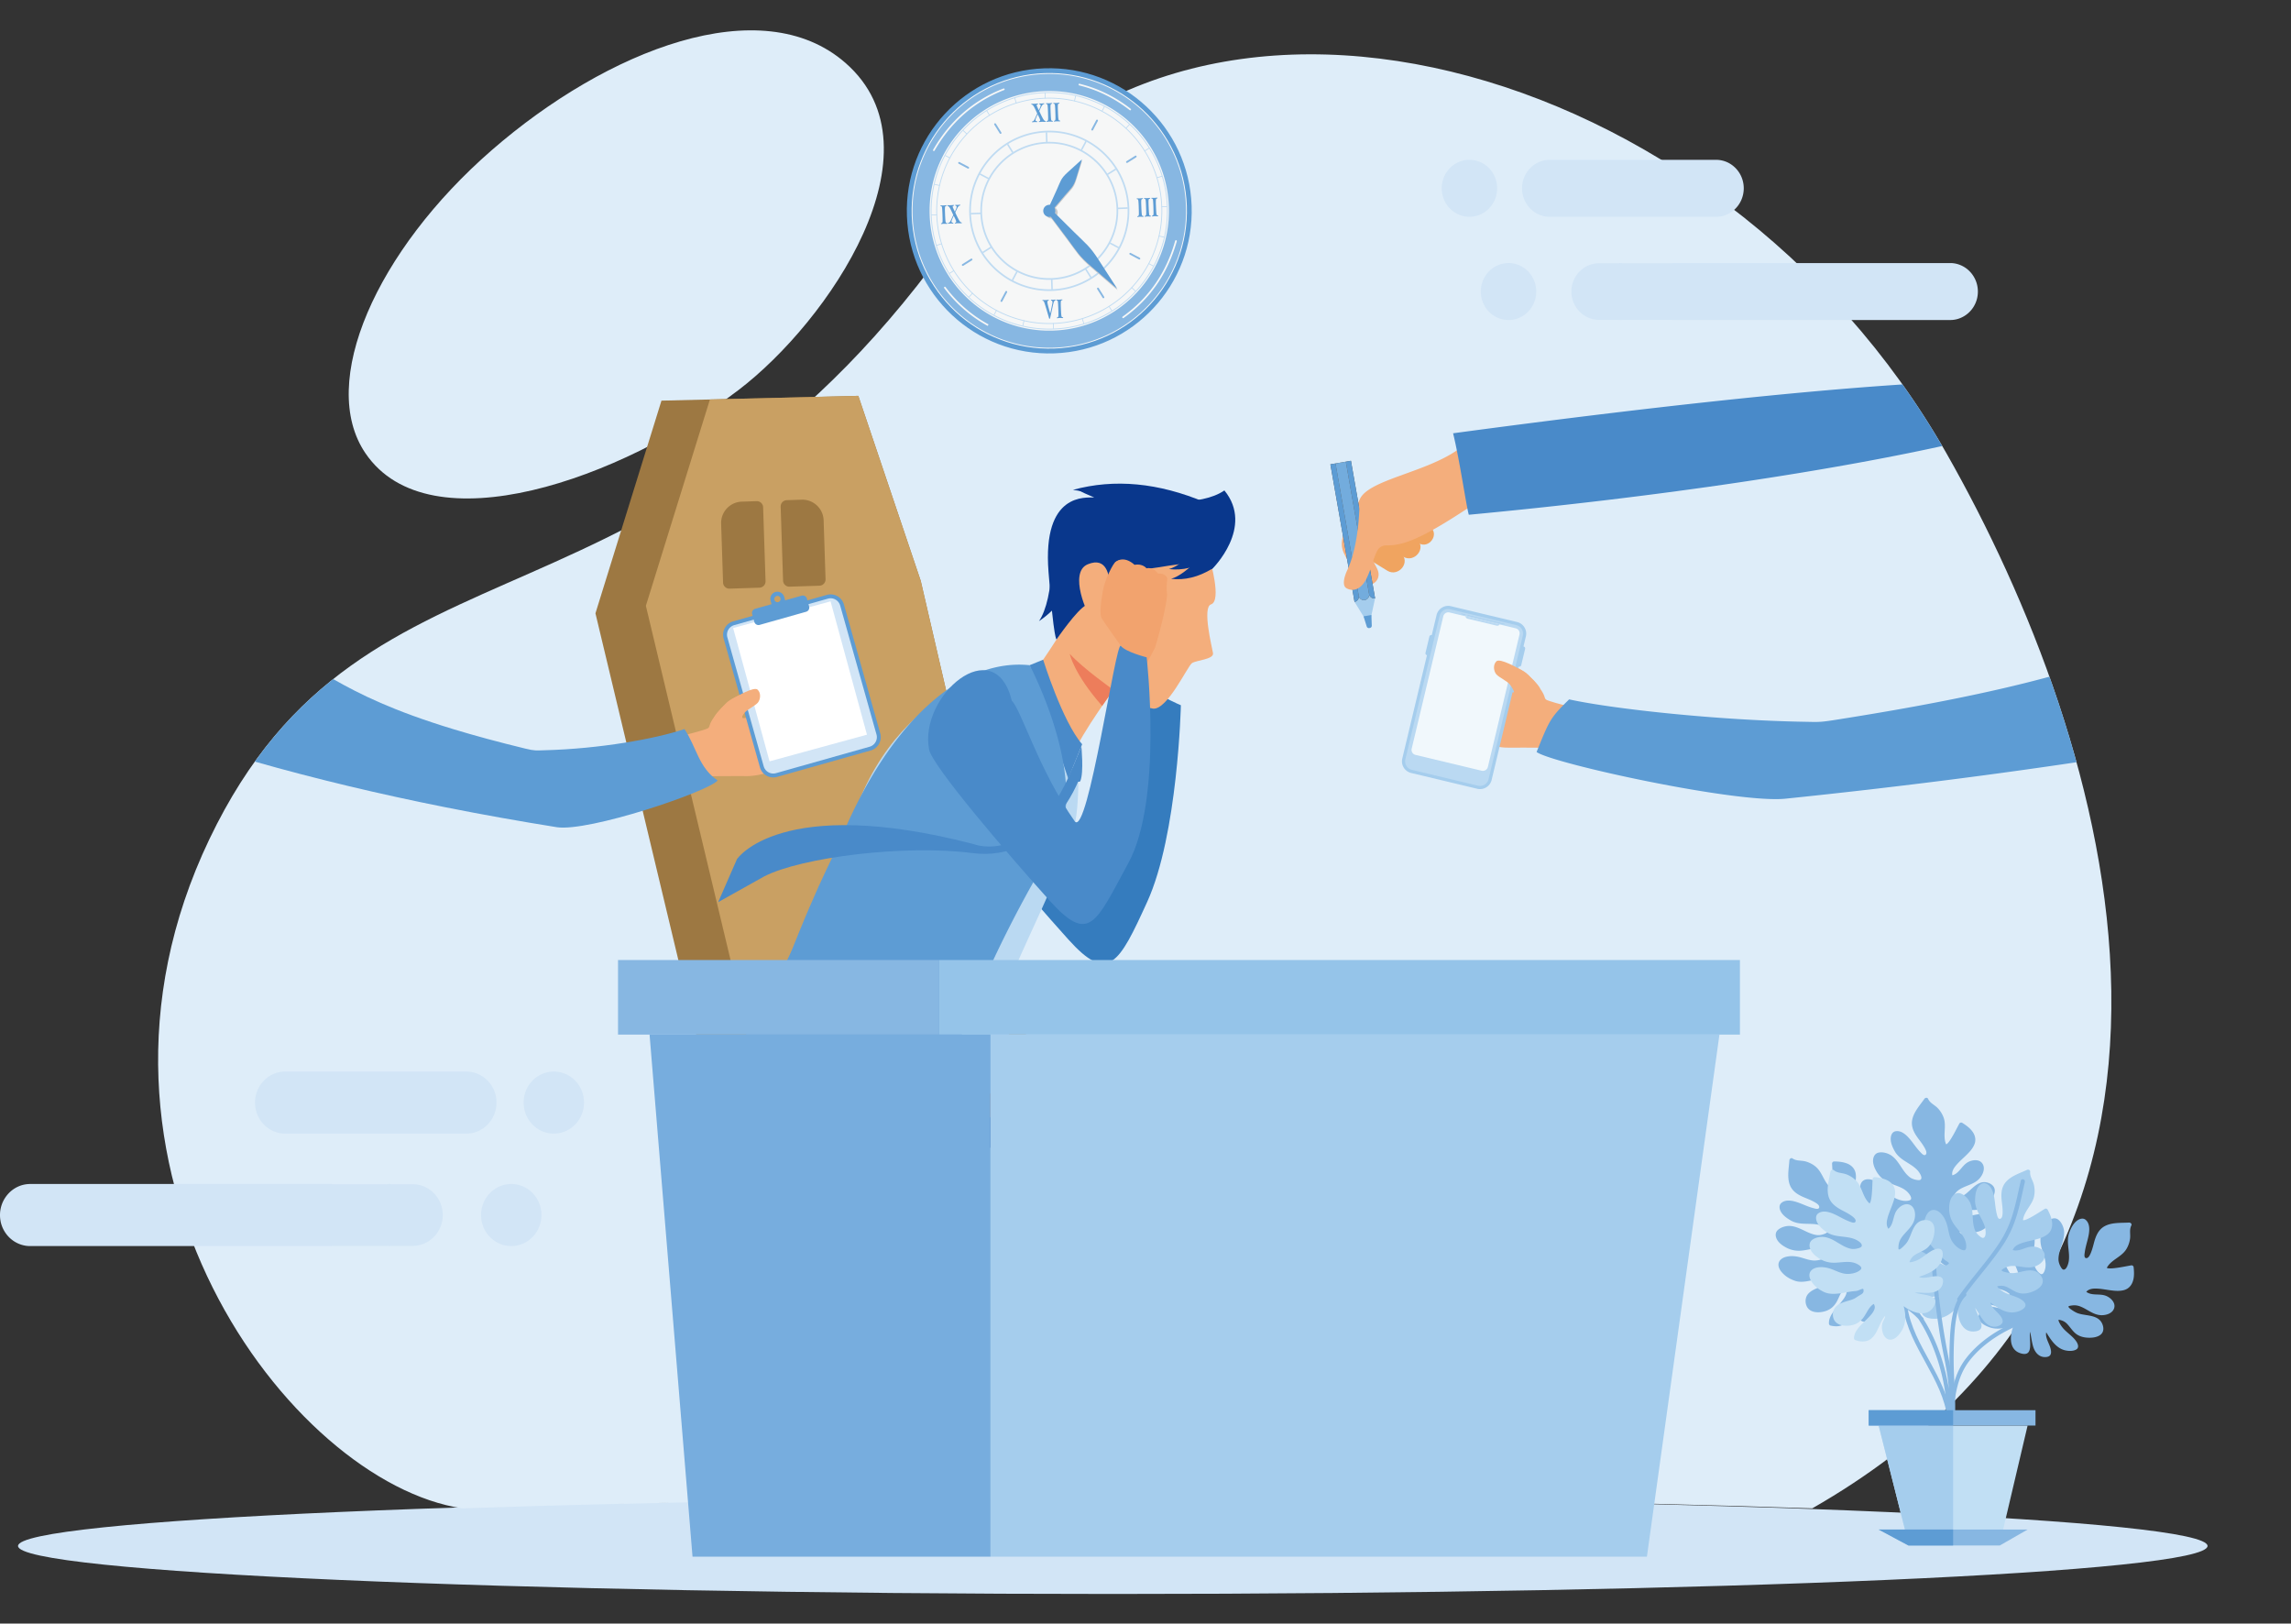 <svg width="302" height="214" fill="none" xmlns="http://www.w3.org/2000/svg"><rect width="100%" height="100%" fill="#333333" stroke="none"/><path fill-rule="evenodd" clip-rule="evenodd" d="M146.688 197.445c79.702 0 144.312 2.833 144.312 6.327 0 3.495-64.61 6.327-144.312 6.327-79.702 0-144.311-2.834-144.311-6.327s64.61-6.327 144.311-6.327Z" fill="#D2E5F6"/><path fill-rule="evenodd" clip-rule="evenodd" d="M149.921 197.469c33.569 0 64.459.503 88.974 1.345 59.994-34.325 39.22-101.233 17.679-139.078-29.979-52.672-100.818-71.604-130.12-29.579C86.682 87.2 48.316 67.295 27.599 110.614c-20.716 43.322 10.744 84.853 33.348 88.2 24.515-.843 55.406-1.345 88.974-1.345ZM97.354 51.406C82 63.103 56.6 72.17 48.166 59.732c-6.3-9.293 1.46-26.727 16.663-39.945C80.02 6.578 100.375-1.418 111.468 8.31c13.165 11.54-2.288 34.086-14.114 43.096Z" fill="#DEEDF9"/><path fill-rule="evenodd" clip-rule="evenodd" d="m135.928 139.442-43.194.951-14.241-59.551 8.702-28.034 25.949-.634 8.229 24.39 14.555 62.878Z" fill="#9D7842"/><path fill-rule="evenodd" clip-rule="evenodd" d="m99.579 140.242-14.44-60.391 8.443-27.198 19.562-.479 8.229 24.39 14.555 62.878-36.35.8Z" fill="#C9A063"/><path fill-rule="evenodd" clip-rule="evenodd" d="m97.77 66.122 1.973-.064a.827.827 0 0 1 .852.8l.32 9.746a.831.831 0 0 1-.799.856l-3.945.129a.828.828 0 0 1-.856-.8l-.255-7.773a2.811 2.811 0 0 1 2.708-2.894h.001Zm7.909-.259-1.972.065a.826.826 0 0 0-.8.854l.318 9.747a.827.827 0 0 0 .855.8l3.945-.129a.828.828 0 0 0 .799-.856l-.253-7.773a2.811 2.811 0 0 0-2.892-2.709v.001Z" fill="#9D7842"/><path fill-rule="evenodd" clip-rule="evenodd" d="M109.321 116.213c-.938 4.541 1.979 8.981 6.513 9.918 4.536.94 8.972-1.981 9.91-6.522.936-4.54-1.981-8.981-6.516-9.918a8.383 8.383 0 0 0-9.908 6.522h.001Z" fill="#4B5DA8"/><path fill-rule="evenodd" clip-rule="evenodd" d="M98.27 151.282c3.219-5.652 6.887-11.276 9.487-12.846 1.618-.979 6.315 6.408 10.003 12.846H98.27Z" fill="#3E62AC"/><path fill-rule="evenodd" clip-rule="evenodd" d="M135.811 151.282c-1.374-2.622-2.139-4.188-2.139-4.188s-31.331-.207-31.025 2.91c.041.416.15.842.314 1.276h32.849l.001.002Z" fill="#3E62AC"/><path fill-rule="evenodd" clip-rule="evenodd" d="M134.847 99.285s3.77 7.516 9.313 14.119c1.737 2.069 7.512-23.206 8.165-22.385.649.823 3.339 1.938 3.339 1.938s-.385 17.04-4.446 25.934c-3.728 8.164-5.115 10.797-10.39 4.936-5.653-6.284-15.447-17.728-15.872-19.894-.582-2.935.083-6.26 3.111-7.295 4.251-1.45 6.779 2.647 6.779 2.647h.001Z" fill="#357CBE"/><path fill-rule="evenodd" clip-rule="evenodd" d="M141.584 93.596s1.189 9.776.111 14.982c-1.076 5.211-7.865 18.049-8.565 20.939-.703 2.892.541 17.577.541 17.577l-32.984 1.557s.917-8.419 3.144-18.289c2.223-9.868 6.803-17.388 8.703-22.899 6.484-18.807 23.196-19.784 23.196-19.784l5.852 5.917h.002Z" fill="#BAD9F2"/><path fill-rule="evenodd" clip-rule="evenodd" d="M159.504 73.837s1.576 5.348.137 5.823c-1.189.395.119 5.592.258 6.427.139.834-2.199.924-2.775 1.32-.577.396-3.257 6.198-5.124 5.997-1.87-.202-9.504-4.809-11.256-7.617-1.753-2.81-1.372-13.745 1.065-17.88 2.432-4.133 14.895-3.42 17.696 5.932l-.001-.002Z" fill="#F4AE7C"/><path fill-rule="evenodd" clip-rule="evenodd" d="M146.778 90.932s-.321.442-.808 1.13c-.205.292-.437.626-.686.987l-.596.87c-1.282 1.905-2.755 4.236-3.157 5.463-.754 2.293-4.728-11.417-4.728-11.417s4.553-6.324 8.46-14.12c3.903-7.795 1.515 17.089 1.515 17.089v-.002Z" fill="#F4AE7C"/><path fill-rule="evenodd" clip-rule="evenodd" d="M159.801 74.987s5.585-5.48 1.598-10.343c-6.302 4.339-25.316-2.514-17.159.926-1.049.048-6.845-.753-6.026 9.79.719 9.266 1.066 8.915 1.066 8.915s2.727-3.99 3.923-4.523c1.869-.838 5.36.196 5.36.196s-.743-4.855 2.033-4.934c2.78-.078 6.74-1.585 9.206-.028l-.001.001Z" fill="#09378C"/><path fill-rule="evenodd" clip-rule="evenodd" d="M146.287 76.778c-.104-.666-.3-3.479-2.9-2.4-2.601 1.077.035 6.855.419 7.001.381.149 3.35 1.002 2.481-4.6Z" fill="#F4AE7C"/><path fill-rule="evenodd" clip-rule="evenodd" d="M137.507 86.954s2.549 8.19 5.145 11.143l-1.836 4.524-5.085-14.943 1.776-.724Z" fill="#498AC9"/><path fill-rule="evenodd" clip-rule="evenodd" d="m133.672 147.094-.238-3.088-32.326 1.369-.454 3.544 33.018-1.825Z" fill="#F09171"/><path fill-rule="evenodd" clip-rule="evenodd" d="M138.816 111.9a122.721 122.721 0 0 0-2.872 4.867h-.002a156.771 156.771 0 0 0-5.551 10.943 184.38 184.38 0 0 0-1.721 3.855c-3.23 7.459-4.195 12.841-4.342 16.387-.06 1.42-.903 2.518-1.913 3.33H98.601c-1.161-.321-2.024-.696-2.43-1.135 0 0 4.666-18.079 12.429-34.795.6-1.29 1.217-2.575 1.851-3.838h.003c5.945-14.927 15.431-24.852 25.276-23.834.14.262 8.31 15.83 3.084 24.221l.002-.001Z" fill="#5D9CD4"/><path fill-rule="evenodd" clip-rule="evenodd" d="M108.05 116.549s-6.053 17.732-18.105 30.937c-1.074 1.176 5.455 2.812 10.053 3.794h4.355l3.697-34.733v.002Z" fill="#5D9CD4"/><path fill-rule="evenodd" clip-rule="evenodd" d="M146.778 90.932s-.321.442-.809 1.13c-.204.292-.436.626-.685.987-3.709-4.2-4.252-6.79-4.267-6.866 1.741 1.92 5.759 4.75 5.759 4.75h.002Z" fill="#ED7D5B"/><path fill-rule="evenodd" clip-rule="evenodd" d="M142.546 98.366s.342 3.424-.132 4.57c-.179.43-1.495-.567-1.495-.567l1.627-4.005v.002Z" fill="#498AC9"/><path fill-rule="evenodd" clip-rule="evenodd" d="M142.26 102.683s-4.09 11.056-14.065 9.762c-8.935-1.161-22.619.564-27.469 3.08l-6.058 3.386 2.474-5.662s5.67-8.602 31.19-1.994c0 0 7.589 3.146 13.06-10.049 0 0 1.152.95.87 1.476l-.002.001Z" fill="#498AC9"/><path fill-rule="evenodd" clip-rule="evenodd" d="M155.168 72.026c3.941-1.538 5.178-3.472 3.713-5.807-6.163-2.598-11.976-3.146-17.444-1.65 3.353.396 7.928 2.883 13.731 7.459v-.002Zm3.185 1.278c1.313.301 1.794.854 1.438 1.658-1.819 1.104-3.626 1.546-5.417 1.328 1.037-.279 2.364-1.275 3.979-2.986Z" fill="#09378C"/><path fill-rule="evenodd" clip-rule="evenodd" d="M158.069 72.02c1.312.302 1.792.854 1.439 1.658-1.821 1.105-3.627 1.548-5.417 1.33 1.035-.28 2.364-1.276 3.979-2.987l-.001-.001Zm-19.356 1.945c1.941-1.018 3.117-.844 3.529.523-1.079 3.293-2.841 5.753-5.284 7.383.986-1.446 1.57-4.082 1.755-7.906Z" fill="#09378C"/><path fill-rule="evenodd" clip-rule="evenodd" d="M152.269 85.301s-.956 2.021-1.684 3.004c-.732.982-2.336-3.246-2.336-3.246l4.021.244-.001-.002Z" fill="#F2A36E"/><path fill-rule="evenodd" clip-rule="evenodd" d="M147.768 85.151s-2.315-3.236-2.565-3.69c-.25-.454-.123-1.897.169-3.543.289-1.645 1.417-3.737 1.683-3.852.264-.114.477-.354 1.2-.208.725.147 1.259.667 1.259.667s.976-.24 1.582.452c0 0 .929-.184 1.491.714 0 0 .913-.155 1.265.533 0 0-.124 1.447-.019 1.998.11.55-.675 4.28-1.563 7.08 0 0-.783 1.81-3.006 1.127-.185-.056-.609.03-.82-.056-.337-.14-.266-.99-.675-1.22l-.001-.002Z" fill="#F2A36E"/><path fill-rule="evenodd" clip-rule="evenodd" d="M146.959 74.495s-.633 4.187.028 4.372c.663.188 1.017-.148 1.017-.148l.52 1.842s1.032 1.025 1.846-.399c0 0 .867 1.058 1.486-.411 0 0 .882.443 1.291-.188.407-.63.705-3.341.705-3.341s-.141-.688-1.212-.62c0 0-.51-.874-1.513-.696 0 0-.49-.658-1.575-.455 0 0-1.273-1.3-2.497-.387 0 0-.069.251-.096.43Z" fill="#F2A36E"/><path fill-rule="evenodd" clip-rule="evenodd" d="M145.208 81.328s1.698-2.357 3.188-3.239c.337-.198.7-.33 1.013-.093.312.24.362.994-.32 2.054-.684 1.061-1.083 2.742-1.083 2.742s-1.02.882-2.799-1.464h.001Z" fill="#F2A36E"/><path fill-rule="evenodd" clip-rule="evenodd" d="M133.383 92.374c1.217 1.136 3.554 9.148 8.299 15.896 1.737 2.071 5.416-23.96 6.068-23.139.651.823 3.403 1.51 3.403 1.51s2.154 18.733-2.413 27.117c-4.293 7.882-5.116 10.797-10.391 4.939-5.653-6.284-15.447-17.729-15.872-19.894-1.398-7.054 8.642-15.705 10.906-6.428Z" fill="#498AC9"/><path d="M229.358 126.539H123.812v9.83h105.546v-9.83Z" fill="#95C4E9"/><path d="M123.811 126.539H81.468v9.83h42.343v-9.83Z" fill="#87B7E2"/><path fill-rule="evenodd" clip-rule="evenodd" d="M217.097 205.181h-86.525v-68.812h96.085l-9.56 68.812Z" fill="#A5CDED"/><path fill-rule="evenodd" clip-rule="evenodd" d="M91.288 205.181h39.281v-68.812H85.626l5.662 68.812Z" fill="#77ADDE"/><path fill-rule="evenodd" clip-rule="evenodd" d="M190.538 87.914s1.158.663 1.559.86c.468.215 1.924.784 1.924.784s5.185 1.663 5.269 1.287c.085-.376-.129-1.377-.415-1.597-.282-.207-1.008-.35-1.291-.558-.287-.22-.472-.729-.241-1.088.232-.36 1.997.175 1.997.175s1.432.45 2.151 1.204c2.48 2.588 1.953 2.885 2.278 3.206.388.388 7.505 1.99 7.505 1.99.863.956-2.803 4.441-2.929 4.421 0 0-7.51-.074-9.553-.052-2.052.005-4.022-.893-4.601-.976-.088-.012-2-.393-4.246-1.498-1.933-.939.317-.911.317-.911s3.886 1.14 3.916.82c.023-.237-2.135-.739-4.284-1.756-.552-.26-1.096-.52-1.6-.774-1.306-.632-1.302-1.6.17-1.143.525.171 1.381.461 1.963.744.632.322 1.309.413 1.877.591 1.132.373 1.953.654 1.944.61-.015-.075.255-.163-.327-.463-.692-.355-2.334-.792-3.316-1.398-.56-.335-1.768-.987-1.768-.987s-1.647-1.294-1.604-1.413c.231-.64 1.604-.053 2.301.503.627.136 1.88.856 1.88.856s2.845.89 2.967.488c.054-.167-1.63-.907-3.168-1.896-1.433-.917-2.732-2.066-2.6-2.374.231-.5 1.922.347 1.922.347l.003-.002Z" fill="#F4AE7C"/><path fill-rule="evenodd" clip-rule="evenodd" d="M273.727 100.47a803.18 803.18 0 0 1-15.735 2.184 906.708 906.708 0 0 1-22.683 2.625c-6.476.628-30.617-4.623-32.755-6.156 1.701-4.221 1.791-4.492 4.289-6.938 5.972 1.302 19.785 2.756 30.886 2.948 1.821.03 2.065.089 3.924-.202 5.678-.89 10.528-1.744 14.725-2.57 5.63-1.107 10.083-2.16 13.777-3.166a159.715 159.715 0 0 1 3.572 11.275Z" fill="#5D9CD4"/><path fill-rule="evenodd" clip-rule="evenodd" d="M106.618 91.67s-1.16.663-1.56.86c-.467.215-1.925.784-1.925.784s-5.183 1.663-5.267 1.287c-.086-.376.127-1.377.412-1.6.285-.205 1.01-.35 1.292-.557.284-.22.472-.727.24-1.087-.23-.361-1.996.175-1.996.175s-1.433.45-2.15 1.204c-2.48 2.586-1.954 2.885-2.28 3.206-.387.388-7.505 1.99-7.505 1.99-.863.954 2.803 4.441 2.93 4.421 0 0 7.51-.074 9.553-.053 2.052.007 4.023-.892 4.599-.973.089-.013 2.001-.395 4.248-1.5 1.933-.938-.317-.91-.317-.91s-3.888 1.139-3.917.82c-.022-.238 2.135-.74 4.285-1.757a54.013 54.013 0 0 0 1.598-.774c1.305-.631 1.303-1.6-.168-1.142-.525.172-1.38.461-1.963.744-.633.32-1.308.414-1.878.591-1.132.372-1.953.654-1.943.61.016-.075-.255-.163.326-.463.691-.355 2.333-.792 3.316-1.398a63.448 63.448 0 0 1 1.768-.987s1.647-1.294 1.604-1.412c-.231-.642-1.604-.054-2.302.502-.626.136-1.879.857-1.879.857s-2.847.889-2.97.487c-.052-.167 1.633-.907 3.171-1.896 1.433-.917 2.731-2.067 2.6-2.375-.231-.5-1.923.348-1.923.348l.001-.002Z" fill="#F4AE7C"/><path fill-rule="evenodd" clip-rule="evenodd" d="M33.592 100.386c7.941 2.26 16.324 4.266 25.146 6.023 4.763.947 9.655 1.822 14.674 2.625 4.189.628 19.807-4.623 21.19-6.157-2.51-1.708-2.757-4.334-4.373-6.78-3.864 1.302-11.2 2.598-18.384 2.79-1.179.031-1.335.09-2.538-.201-3.672-.89-6.81-1.744-9.526-2.57-8.007-2.434-12.333-4.605-15.862-6.608-3.705 2.947-7.16 6.463-10.328 10.877l.001.001Z" fill="#5D9CD4"/><path fill-rule="evenodd" clip-rule="evenodd" d="m186.727 71.002-1.628-1.085c-.7-.468-1.658-.322-2.141.327l-.015.023c-.482.65-.304 1.554.396 2.022l1.628 1.086c1.439.884 3.18-1.102 1.762-2.374l-.002.001Z" fill="#F0A460"/><path fill-rule="evenodd" clip-rule="evenodd" d="m188.491 69.415-1.352-.81c-.579-.351-1.378-.15-1.78.443l-.015.021c-.404.595-.26 1.36.321 1.709l1.35.813c1.315.83 2.835-1.168 1.475-2.175l.001-.001Zm-3.847 3.44-2.512-1.546c-.7-.466-1.132-.356-1.614.293l-.543.059c-.482.649-.303 1.553.397 2.02l2.509 1.545c1.439.884 3.18-1.102 1.761-2.371h.002Z" fill="#F0A460"/><path fill-rule="evenodd" clip-rule="evenodd" d="m179.212 65.884-2.068 4.55a2.984 2.984 0 0 0 .074 2.617l1.623 3.107c1.17 1.977 3.678.545 2.638-1.307-.083-.203-1.656-3.104-2.386-4.443l1.614-1.343-1.495-3.183v.002Z" fill="#F4AE7C"/><path fill-rule="evenodd" clip-rule="evenodd" d="m179.997 81.67.686-.118.58-2.694-1.042-1.385-1.146.197-.524 1.655 1.446 2.345Z" fill="#A5CDED"/><path fill-rule="evenodd" clip-rule="evenodd" d="M179.113 78.53a.687.687 0 1 0 1.356-.234c.064.375.42.626.794.562l-.117-.679-3.063-17.444-.678.117-1.356.234-.678.117 2.948 16.766.117.678.115.678a.69.69 0 0 0 .564-.795h-.002Z" fill="#50504F"/><path fill-rule="evenodd" clip-rule="evenodd" d="m181.263 78.858-.117-.679-3.063-17.444-.678.117 3.064 17.444c.064.375.42.626.794.562Zm-2.15-.328-3.064-17.444-.678.117 2.948 16.765.117.679.115.678a.69.69 0 0 0 .564-.795h-.002Z" fill="#5D9CD4"/><path fill-rule="evenodd" clip-rule="evenodd" d="M179.113 78.53a.687.687 0 1 0 1.356-.234l-3.064-17.444-1.356.234 3.064 17.444Z" fill="#73ACDD"/><path fill-rule="evenodd" clip-rule="evenodd" d="M180.579 82.772a.298.298 0 0 0 .249-.307l-.051-1.404-1.035.18.421 1.34c.046.142.19.23.338.205l.077-.014h.001Z" fill="#5D9CD4"/><path fill-rule="evenodd" clip-rule="evenodd" d="M179.213 65.884s.093 5.628-1.623 9.282c-.361.764-.754 2.072-.05 2.39 0 0 1.556.969 2.689-1.495.615-1.338.721-2.249 1.308-3.449.229-.47.722-.74 1.245-.73 1.5.027 2.882-.425 4.604-1.26 3.081-1.492 7.769-4.763 7.769-4.763l1.008-2.04a27.98 27.98 0 0 1 .022-2.544l-3.884-2.092c-4.33 3.144-12.038 4.037-13.087 6.702l-.001-.001Z" fill="#F4AE7C"/><path fill-rule="evenodd" clip-rule="evenodd" d="M191.547 57.111c.878 3.585 1.734 9.59 2.071 10.738 26.157-2.456 47.908-5.876 62.402-9.058a105.753 105.753 0 0 0-5.237-8.118c-13.492.884-32.914 2.895-59.238 6.438h.002Z" fill="#498AC9"/><path fill-rule="evenodd" clip-rule="evenodd" d="m96.646 81.901 12.352-3.488a1.826 1.826 0 0 1 2.248 1.26l4.789 16.996a1.83 1.83 0 0 1-1.259 2.25l-12.352 3.487a1.826 1.826 0 0 1-2.247-1.26l-4.79-16.995a1.828 1.828 0 0 1 1.26-2.25Z" fill="#5D9CD4"/><path fill-rule="evenodd" clip-rule="evenodd" d="m96.786 82.397 12.352-3.489a1.311 1.311 0 0 1 1.613.905l4.788 16.995a1.312 1.312 0 0 1-.903 1.615l-12.352 3.487a1.31 1.31 0 0 1-1.612-.903l-4.79-16.996a1.314 1.314 0 0 1 .904-1.614Z" fill="#D2E5F6"/><path d="m109.485 79.263-12.843 3.515 4.799 17.572 12.843-3.514-4.799-17.573Z" fill="#fff"/><path fill-rule="evenodd" clip-rule="evenodd" d="m99.536 80.25 2.172-.614-.129-.457a.937.937 0 0 1 .644-1.15.934.934 0 0 1 1.149.643l.129.457 2.173-.613a.563.563 0 0 1 .693.39l.29 1.032a.564.564 0 0 1-.388.695l-6.136 1.733a.565.565 0 0 1-.695-.389l-.29-1.032a.562.562 0 0 1 .388-.694v-.001Zm2.837-1.687a.412.412 0 1 0 .226.794.412.412 0 0 0-.226-.795Z" fill="#5D9CD4"/><path fill-rule="evenodd" clip-rule="evenodd" d="m199.983 81.989-8.723-2.087a1.573 1.573 0 0 0-1.892 1.163l-.631 2.64a.259.259 0 0 0-.313.193l-.514 2.146a.26.26 0 0 0 .193.314l-3.254 13.628a1.577 1.577 0 0 0 1.162 1.896l8.723 2.087c.841.2 1.692-.323 1.893-1.164l2.759-11.558s.013.004.02.008a.264.264 0 0 0 .315-.193l.513-2.148a.26.26 0 0 0-.215-.319l.174-.73c.008 0 .014.005.022.005a.26.26 0 0 0 .313-.193l.513-2.148a.26.26 0 0 0-.193-.314l-.022-.004.318-1.331a1.577 1.577 0 0 0-1.163-1.894l.002.003Z" fill="#A5CDED"/><path fill-rule="evenodd" clip-rule="evenodd" d="m199.885 82.397-8.723-2.087a1.154 1.154 0 0 0-1.387.853l-4.518 18.923a1.155 1.155 0 0 0 .852 1.388l8.723 2.087a1.153 1.153 0 0 0 1.387-.852l4.519-18.923a1.155 1.155 0 0 0-.853-1.39Z" fill="#BAD9F2"/><path fill-rule="evenodd" clip-rule="evenodd" d="m199.796 82.816-8.723-2.087a.68.68 0 0 0-.818.503l-4.166 17.45a.681.681 0 0 0 .502.82l8.723 2.086a.679.679 0 0 0 .818-.503l4.168-17.45a.682.682 0 0 0-.503-.82h-.001Z" fill="#F1F8FC"/><path fill-rule="evenodd" clip-rule="evenodd" d="M190.945 81.147a.286.286 0 0 1-.133.556.287.287 0 0 1-.211-.344.285.285 0 0 1 .344-.211v-.001Z" fill="#F1F8FC"/><path fill-rule="evenodd" clip-rule="evenodd" d="m193.493 81.078 4.819 1.152c.031.008.054.03.05.05-.004.021-.035.031-.068.024l-4.817-1.152c-.033-.01-.056-.032-.051-.052.004-.02.034-.031.067-.022Zm-.355-.085-.473-.114c-.032-.008-.064.002-.068.022-.005.02.018.044.051.051l.473.115c.033.007.064-.003.068-.023.005-.02-.018-.043-.051-.051Z" fill="#A5CDED"/><path fill-rule="evenodd" clip-rule="evenodd" d="m197.692 82.299-4.507-1.079a.37.37 0 0 0 .279.333l3.829.916a.365.365 0 0 0 .399-.17Z" fill="#BAD9F2"/><path fill-rule="evenodd" clip-rule="evenodd" d="M97.522 95.489c-.055-.64.439-1.295.66-1.573.346-.412 1.376-.893 1.723-1.303.346-.435.44-1.26-.038-1.712-.477-.454-2.916.992-2.916.992s-1.972 1.194-2.77 2.582l-.051.088 3.39.926h.002Zm102.13-3.764c.048-.64-.451-1.29-.677-1.566-.351-.408-1.384-.88-1.737-1.285-.35-.431-.452-1.254.022-1.712.472-.457 2.925.962 2.925.962s1.984 1.173 2.795 2.554l.052.087-3.38.96Z" fill="#F4AE7C"/><path fill-rule="evenodd" clip-rule="evenodd" d="M137.648 9.199c10.258-.37 18.874 7.657 19.242 17.926.368 10.27-7.649 18.892-17.909 19.26-10.259.37-18.874-7.656-19.242-17.926-.368-10.268 7.649-18.892 17.909-19.26Z" fill="#F6F7F7"/><path fill-rule="evenodd" clip-rule="evenodd" d="M137.989 18.701a9.06 9.06 0 0 1 6.517 2.433 9.072 9.072 0 0 1 2.891 6.332 9.076 9.076 0 0 1-2.43 6.522 9.055 9.055 0 0 1-6.324 2.893 9.053 9.053 0 0 1-6.518-2.43 9.077 9.077 0 0 1-2.889-6.332 9.078 9.078 0 0 1 2.43-6.524 9.06 9.06 0 0 1 6.324-2.894h-.001Zm6.366 2.595a8.836 8.836 0 0 0-6.357-2.374 8.84 8.84 0 0 0-6.171 2.823 8.846 8.846 0 0 0-2.369 6.364 8.852 8.852 0 0 0 2.819 6.177 8.827 8.827 0 0 0 6.358 2.371 8.84 8.84 0 0 0 6.171-2.822 8.849 8.849 0 0 0 2.372-6.364 8.853 8.853 0 0 0-2.82-6.177l-.003.002Z" fill="#BFDBF2"/><path fill-rule="evenodd" clip-rule="evenodd" d="M137.937 17.235c5.823-.208 10.715 4.348 10.923 10.177a10.527 10.527 0 0 1-2.821 7.575 10.511 10.511 0 0 1-7.346 3.36 10.512 10.512 0 0 1-7.566-2.823 10.532 10.532 0 0 1-3.357-7.355c-.21-5.829 4.343-10.725 10.167-10.934Zm10.702 10.186c-.204-5.708-4.992-10.168-10.694-9.963-5.702.204-10.157 4.998-9.953 10.705a10.315 10.315 0 0 0 3.287 7.198 10.297 10.297 0 0 0 7.408 2.765 10.295 10.295 0 0 0 7.19-3.29 10.316 10.316 0 0 0 2.762-7.415Z" fill="#BFDBF2"/><path d="m138.042 17.421-.198.007.047 1.314.198-.007-.047-1.314Zm5.036 1.153-.618 1.162.176.093.618-1.161-.176-.094Z" fill="#BFDBF2"/><path fill-rule="evenodd" clip-rule="evenodd" d="m147.047 22.2.104.17-1.112.698-.106-.17 1.114-.697Z" fill="#BFDBF2"/><path d="m148.669 27.321-1.313.047.008.198 1.312-.047-.007-.198Z" fill="#BFDBF2"/><path fill-rule="evenodd" clip-rule="evenodd" d="m147.519 32.565-.094.176-1.161-.617.094-.176 1.161.617Zm-3.619 3.966-.168.106-.696-1.114.168-.106.696 1.114Z" fill="#BFDBF2"/><path d="m138.739 36.845-.198.007.047 1.314.198-.007-.047-1.314Zm-4.759-1.103-.617 1.161.176.094.617-1.16-.176-.095Zm-3.392-3.232-1.11.701.105.168 1.111-.702-.106-.168Zm-1.321-4.49-1.312.046.007.198 1.312-.047-.007-.198Z" fill="#BFDBF2"/><path fill-rule="evenodd" clip-rule="evenodd" d="m129.113 23.018.094-.176 1.16.616-.093.176-1.161-.616Zm3.617-3.966.169-.105.696 1.112-.168.107-.697-1.114Z" fill="#BFDBF2"/><path fill-rule="evenodd" clip-rule="evenodd" d="M137.78 12.89a14.847 14.847 0 0 1 10.683 3.986c2.79 2.6 4.59 6.265 4.738 10.38a14.881 14.881 0 0 1-3.982 10.693 14.85 14.85 0 0 1-10.37 4.742 14.835 14.835 0 0 1-10.682-3.986 14.881 14.881 0 0 1-4.737-10.38 14.877 14.877 0 0 1 3.982-10.692 14.844 14.844 0 0 1 10.369-4.743h-.001Zm10.607 4.069A14.734 14.734 0 0 0 137.785 13a14.743 14.743 0 0 0-10.293 4.707 14.756 14.756 0 0 0-3.951 10.613 14.767 14.767 0 0 0 4.702 10.302 14.732 14.732 0 0 0 10.604 3.956 14.741 14.741 0 0 0 10.292-4.708 14.764 14.764 0 0 0 3.952-10.614 14.76 14.76 0 0 0-4.703-10.3l-.001.002Z" fill="#BFDBF2"/><path fill-rule="evenodd" clip-rule="evenodd" d="M137.754 12.157a15.58 15.58 0 0 1 11.209 4.182 15.6 15.6 0 0 1 4.97 10.89 15.602 15.602 0 0 1-4.177 11.218 15.567 15.567 0 0 1-10.879 4.975 15.567 15.567 0 0 1-11.207-4.181 15.598 15.598 0 0 1-4.971-10.89 15.605 15.605 0 0 1 4.178-11.22 15.568 15.568 0 0 1 10.878-4.975l-.001.001Zm11.133 4.264a15.455 15.455 0 0 0-11.128-4.153 15.457 15.457 0 0 0-10.802 4.94 15.488 15.488 0 0 0-4.147 11.138 15.492 15.492 0 0 0 4.936 10.814 15.456 15.456 0 0 0 11.127 4.15 15.466 15.466 0 0 0 10.803-4.94 15.488 15.488 0 0 0 4.147-11.14 15.49 15.49 0 0 0-4.935-10.811l-.001.002Z" fill="#BFDBF2"/><path fill-rule="evenodd" clip-rule="evenodd" d="M149.887 26.144c.029 0 .088 0 .178.005.067.002.121.002.161.001l.375-.032c.032 0 .049.016.051.049 0 .03-.013.046-.042.053-.064.013-.106.032-.128.058a.435.435 0 0 0-.043.184c-.009.097-.008.313.005.65.013.386.029.686.044.895.016.21.036.34.064.389.027.048.068.07.128.07.041 0 .062.015.062.047.002.043-.019.064-.062.066h-.054a3.564 3.564 0 0 0-.318-.013 1.758 1.758 0 0 0-.271.025.392.392 0 0 1-.066.01c-.031 0-.046-.016-.047-.052-.001-.027.011-.044.035-.05.069-.016.115-.046.137-.093.022-.044.033-.154.032-.324-.001-.17-.009-.434-.021-.793a13.218 13.218 0 0 0-.041-.757c-.013-.128-.032-.205-.053-.235-.022-.029-.063-.044-.122-.05-.031-.003-.046-.022-.047-.055-.001-.033.013-.05.043-.05v.002Zm.966-.035c.029 0 .087 0 .177.005.068.003.122.003.163.002l.374-.032c.032-.001.048.015.051.048 0 .03-.013.047-.042.054-.065.012-.107.031-.128.058-.021.028-.034.089-.043.184-.009.097-.008.313.005.65.014.385.029.685.044.895.015.21.038.34.064.389.026.048.069.07.128.07.04 0 .062.013.062.046.002.043-.019.065-.062.066h-.055a3.531 3.531 0 0 0-.315-.012 1.76 1.76 0 0 0-.272.025c-.032.005-.054.009-.066.009-.031.001-.046-.015-.047-.05-.002-.029.011-.045.035-.052.069-.015.114-.048.137-.092.023-.046.033-.154.032-.324 0-.17-.009-.435-.022-.793a11.275 11.275 0 0 0-.04-.76c-.013-.127-.031-.204-.053-.233-.022-.028-.063-.045-.122-.051-.031-.002-.046-.022-.047-.056-.001-.032.012-.048.043-.05l-.001.004Zm.964-.035c.029-.002.088 0 .178.005.067.002.122.002.162.001l.376-.032c.031 0 .047.016.048.049.001.03-.013.047-.042.053-.063.013-.106.032-.127.059-.021.027-.035.088-.044.184a6.77 6.77 0 0 0 .005.649c.014.386.029.686.044.895.016.211.038.34.064.389.026.048.071.071.128.071.041-.001.062.013.063.046 0 .043-.02.065-.063.066h-.055a3.606 3.606 0 0 0-.314-.013 1.79 1.79 0 0 0-.273.026.504.504 0 0 1-.066.008c-.031.002-.046-.015-.047-.05 0-.03.011-.045.035-.051.069-.018.116-.048.137-.093.023-.046.033-.154.032-.324 0-.17-.007-.434-.02-.793a14.138 14.138 0 0 0-.042-.759c-.013-.127-.03-.204-.053-.234-.021-.028-.062-.046-.12-.05-.031-.003-.047-.022-.048-.056-.001-.032.013-.05.043-.05l-.001.004Zm-13.409 15.932-.099.004-.255-.873c-.065-.22-.145-.49-.244-.808a6.702 6.702 0 0 0-.185-.553.296.296 0 0 0-.073-.1.197.197 0 0 0-.094-.031c-.025 0-.04-.016-.041-.047-.002-.035.014-.054.044-.055l.332.008a3.53 3.53 0 0 0 .342-.028l.056-.005c.039-.002.058.019.061.058.001.028-.016.045-.051.052-.093.02-.137.085-.132.193.005.188.131.69.375 1.507.063-.275.121-.549.176-.826l.101-.508a.919.919 0 0 0 .014-.178.265.265 0 0 0-.046-.145c-.028-.038-.059-.058-.092-.058-.037-.001-.057-.018-.057-.048-.002-.04.012-.06.043-.061.023 0 .052 0 .086.002.069.008.132.01.188.008.057-.003.109-.009.153-.018.033-.005.063-.01.084-.01.029-.001.043.018.045.055.001.031-.013.05-.042.058a.205.205 0 0 0-.108.071.52.52 0 0 0-.086.17 7.16 7.16 0 0 0-.13.526l-.185.85c-.089.414-.15.678-.182.794l.002-.004Zm.876-2.514.178.004a1.2 1.2 0 0 0 .163.003l.375-.032c.032-.001.048.014.05.047 0 .03-.013.048-.042.053-.064.012-.107.032-.127.059-.022.028-.036.087-.043.184a6.62 6.62 0 0 0 .004.648c.015.387.029.686.044.896.015.21.038.34.065.39a.126.126 0 0 0 .128.068c.04-.002.061.014.062.045.001.044-.02.066-.063.068h-.054a3.178 3.178 0 0 0-.316-.013 1.673 1.673 0 0 0-.274.025.422.422 0 0 1-.066.01c-.03 0-.045-.015-.048-.052 0-.026.011-.043.036-.05.068-.015.115-.046.137-.09.022-.046.033-.155.031-.324 0-.17-.007-.435-.02-.794-.014-.377-.028-.63-.041-.757-.015-.127-.031-.205-.053-.234-.021-.03-.062-.046-.12-.052-.032-.001-.049-.02-.05-.055 0-.032.013-.048.043-.05l.001.003Zm-2.348-24.966c.165-.334.246-.542.243-.625a.144.144 0 0 0-.032-.099c-.019-.024-.057-.044-.114-.06-.025-.008-.04-.026-.042-.057-.001-.032.014-.05.045-.05.019 0 .051 0 .095.005a1.73 1.73 0 0 0 .386-.017l.082-.01c.04-.001.061.015.061.052.001.032-.013.048-.043.053a.289.289 0 0 0-.167.082.743.743 0 0 0-.15.202 20.06 20.06 0 0 0-.305.63c.103.235.218.481.35.74.132.258.231.42.292.48.064.061.118.094.164.1.038.003.057.021.058.051.002.035-.017.052-.057.054l-.451-.003c-.06.002-.117.008-.176.014-.05.005-.082.01-.096.01a.594.594 0 0 0-.093.007c-.025.001-.035-.015-.038-.051-.001-.03.012-.048.038-.053.089-.014.132-.063.13-.144-.005-.093-.114-.348-.329-.762-.2.422-.297.673-.294.753.002.087.071.142.201.165.03.005.045.02.045.045.001.038-.012.056-.042.056-.015 0-.051 0-.112-.004a2.245 2.245 0 0 0-.217-.001.963.963 0 0 0-.16.012.603.603 0 0 1-.097.015c-.046 0-.071-.016-.073-.053 0-.03.011-.044.036-.05a.382.382 0 0 0 .174-.086.926.926 0 0 0 .151-.239c.058-.119.17-.362.331-.724-.225-.5-.381-.819-.467-.955-.085-.137-.173-.213-.264-.228-.033-.007-.048-.025-.051-.055-.001-.034.013-.053.043-.055a.37.37 0 0 1 .064.007c.053.005.165.005.34-.002.074 0 .161-.008.264-.02.062-.008.098-.011.107-.011.044 0 .067.015.068.05 0 .032-.015.051-.052.055a.263.263 0 0 0-.079.033.087.087 0 0 0-.047.085c0 .034.022.095.059.183s.11.246.219.475h.002Zm.993-.922c.029-.001.088 0 .178.005.067.003.122.004.162.003l.376-.033c.032-.002.048.015.048.048.001.03-.013.047-.042.054-.063.012-.106.031-.127.058-.021.028-.035.089-.044.184-.009.096-.006.312.005.649.015.386.029.686.044.895.016.213.038.342.064.39a.137.137 0 0 0 .128.07c.042-.001.062.014.063.046.002.043-.02.065-.063.066h-.053a3.657 3.657 0 0 0-.316-.013 1.793 1.793 0 0 0-.274.026.37.37 0 0 1-.066.009c-.031 0-.046-.016-.049-.051 0-.028.012-.045.036-.051.068-.015.115-.046.137-.093.023-.044.033-.152.032-.322a33.807 33.807 0 0 0-.021-.794c-.014-.377-.027-.63-.041-.757-.013-.129-.031-.206-.052-.235-.022-.028-.063-.045-.121-.051-.032-.003-.048-.02-.05-.055-.001-.033.013-.048.044-.05l.002.002Zm.966-.036c.029 0 .087 0 .177.005.069.003.122.004.163.003l.376-.033c.031-.001.048.015.048.048.001.03-.013.047-.041.054-.065.012-.108.031-.128.058-.022.028-.036.089-.043.184-.009.097-.008.313.004.65.015.385.029.685.044.895.015.21.038.34.065.388.025.049.068.072.128.072.041-.002.061.014.062.045.001.044-.02.065-.063.066h-.054a3.644 3.644 0 0 0-.316-.012 1.804 1.804 0 0 0-.274.025.525.525 0 0 1-.066.009c-.03.001-.045-.015-.048-.05 0-.029.012-.045.036-.052.068-.015.115-.045.137-.092.023-.045.033-.154.031-.323 0-.171-.007-.434-.02-.794a14.36 14.36 0 0 0-.041-.757c-.015-.128-.031-.206-.053-.235-.021-.028-.062-.044-.12-.05-.032-.003-.049-.022-.05-.055-.001-.033.013-.049.043-.051l.003.002Zm-14.883 13.507c.029-.002.087 0 .177.003.069.003.122.003.163.002l.375-.032c.032-.001.047.014.049.047.001.03-.013.048-.042.053-.064.013-.107.032-.127.059-.022.028-.036.089-.043.184-.009.097-.008.312.005.649.014.386.029.686.044.897.015.21.038.34.065.389.025.048.068.072.128.07.041 0 .061.013.062.046 0 .044-.02.065-.063.066h-.054a3.65 3.65 0 0 0-.317-.012 1.804 1.804 0 0 0-.273.025.511.511 0 0 1-.066.009c-.03.001-.045-.015-.047-.05 0-.029.012-.045.036-.052.069-.017.114-.048.137-.091.023-.046.033-.155.032-.324 0-.17-.008-.433-.021-.793a16.235 16.235 0 0 0-.04-.76c-.014-.126-.032-.204-.053-.233-.022-.03-.061-.046-.121-.05-.032-.003-.047-.022-.048-.057-.001-.031.012-.048.043-.048l-.001.003Zm1.851.82c.164-.334.246-.542.244-.625a.164.164 0 0 0-.032-.099c-.019-.024-.058-.044-.114-.06-.028-.007-.041-.026-.042-.055-.001-.033.013-.05.044-.051.018 0 .051 0 .096.004.06.005.111.007.154.005.059-.003.135-.01.23-.022.044-.005.074-.009.084-.009.038-.001.058.015.061.051.001.033-.013.05-.043.055a.288.288 0 0 0-.168.08.715.715 0 0 0-.151.204c-.044.085-.147.295-.303.631.101.234.217.48.35.74.132.258.228.418.292.477.063.061.117.094.162.1.038.005.059.022.061.053 0 .033-.019.05-.058.052h-.452c-.058 0-.118.004-.175.011a.927.927 0 0 1-.098.01.414.414 0 0 0-.092.01c-.023 0-.036-.016-.036-.052-.001-.03.011-.048.038-.053.088-.015.131-.063.128-.143-.002-.093-.111-.347-.327-.764-.198.422-.297.675-.293.755.002.086.071.14.202.165.027.004.043.02.044.044 0 .036-.013.055-.042.056-.014 0-.052 0-.112-.004a1.761 1.761 0 0 0-.217-.002 1.67 1.67 0 0 0-.257.03c-.048 0-.073-.019-.074-.056 0-.027.012-.043.036-.05a.384.384 0 0 0 .174-.085.904.904 0 0 0 .152-.24c.057-.117.167-.36.331-.723-.226-.5-.382-.818-.468-.956-.086-.135-.174-.212-.263-.227-.033-.008-.051-.024-.052-.055 0-.035.014-.053.043-.054a2.817 2.817 0 0 0 .405.005 4.258 4.258 0 0 0 .369-.032c.045 0 .066.016.068.049.001.034-.016.053-.051.055a.247.247 0 0 0-.079.033.09.09 0 0 0-.048.087c.001.034.02.095.058.183.037.087.111.246.221.475v-.003Z" fill="#5D9CD4"/><path fill-rule="evenodd" clip-rule="evenodd" d="M144.669 15.78a.125.125 0 0 1 .051.165l-.633 1.197a.124.124 0 0 1-.165.05.124.124 0 0 1-.051-.165l.633-1.195a.122.122 0 0 1 .165-.05v-.002Zm5.142 4.789h.001a.123.123 0 0 1-.04.167l-1.145.72a.122.122 0 0 1-.13-.207l1.146-.72a.122.122 0 0 1 .168.038v.002Zm.488 13.573a.12.12 0 0 1-.163.051l-1.194-.635a.12.12 0 0 1-.051-.164.12.12 0 0 1 .163-.05l1.195.634c.058.03.082.106.05.164Zm-4.784 5.148a.12.12 0 0 1-.167-.04l-.718-1.146a.124.124 0 0 1 .039-.169.122.122 0 0 1 .167.04l.717 1.145a.123.123 0 0 1-.038.17Zm-13.56.488a.124.124 0 0 1-.051-.165l.635-1.195a.12.12 0 0 1 .163-.051.122.122 0 0 1 .051.164l-.633 1.195a.124.124 0 0 1-.165.052Zm-5.142-4.79a.126.126 0 0 1 .038-.169l1.146-.718a.123.123 0 0 1 .168.038.123.123 0 0 1-.038.17l-1.145.718a.125.125 0 0 1-.169-.038v-.001Zm-.487-13.572a.123.123 0 0 1 .164-.051l1.194.634a.124.124 0 0 1 .051.164.121.121 0 0 1-.164.05l-1.194-.633a.123.123 0 0 1-.051-.164Zm4.784-5.147a.123.123 0 0 1 .169.038l.715 1.147a.123.123 0 0 1-.036.168.123.123 0 0 1-.169-.038l-.718-1.148a.123.123 0 0 1 .038-.167h.001Z" fill="#87B7E2"/><path fill-rule="evenodd" clip-rule="evenodd" d="M122.552 28.359c-.312-8.715 6.491-16.034 15.196-16.347a15.694 15.694 0 0 1 9.88 3.036 15.765 15.765 0 0 1 6.45 12.178 15.764 15.764 0 0 1-5.561 12.608 15.686 15.686 0 0 1-9.637 3.737c-8.705.314-16.017-6.497-16.329-15.211l.001-.001ZM147.53 12.28a17.93 17.93 0 0 0-9.862-2.521c-9.95.357-17.725 8.721-17.367 18.68.357 9.96 8.713 17.742 18.661 17.385a17.945 17.945 0 0 0 9.656-3.222c4.852-3.39 7.941-9.099 7.712-15.459-.227-6.36-3.716-11.833-8.8-14.864v.001Z" fill="#87B7E2"/><path fill-rule="evenodd" clip-rule="evenodd" d="M120.182 28.443c-.36-10.026 7.468-18.444 17.482-18.805 10.016-.36 18.427 7.475 18.786 17.501.359 10.025-7.468 18.443-17.482 18.803-10.016.361-18.427-7.475-18.786-17.5Zm36.899-1.325c-.373-10.374-9.075-18.483-19.439-18.111-10.365.373-18.465 9.083-18.092 19.46.371 10.374 9.074 18.481 19.438 18.108 10.363-.37 18.464-9.083 18.093-19.457Z" fill="#5D9CD4"/><path fill-rule="evenodd" clip-rule="evenodd" d="m137.708 12.22.098-.002.026.733-.098.005-.026-.735Z" fill="#BFDBF2"/><path d="m141.752 12.596-.164.715.095.022.164-.715-.095-.022Z" fill="#BFDBF2"/><path fill-rule="evenodd" clip-rule="evenodd" d="m145.558 14.003.089.046-.344.649-.086-.046.341-.65Zm3.317 2.347.073.067-.502.538-.072-.069.501-.536Zm2.594 3.126.053.084-.621.389-.052-.084.62-.389Z" fill="#BFDBF2"/><path d="m153.17 23.178-.702.21.028.096.703-.21-.029-.096Z" fill="#BFDBF2"/><path fill-rule="evenodd" clip-rule="evenodd" d="m153.855 27.174.003.098-.733.026-.003-.099.733-.025Zm-.373 4.046-.023.096-.714-.164.022-.097.715.164Z" fill="#BFDBF2"/><path d="m151.425 34.688-.046.087.649.343.045-.086-.648-.344Z" fill="#BFDBF2"/><path fill-rule="evenodd" clip-rule="evenodd" d="m149.729 38.352-.067.07-.537-.498.068-.073.536.5Zm-3.123 2.598-.083.05-.389-.621.084-.052.388.622Z" fill="#BFDBF2"/><path d="m142.703 41.946-.093.028.216.702.093-.029-.216-.701Z" fill="#BFDBF2"/><path fill-rule="evenodd" clip-rule="evenodd" d="m138.917 43.335-.098.005-.026-.733.098-.005.026.733Zm-4.043-.373-.097-.021.165-.717.097.022-.165.716Zm-3.81-1.408-.086-.046.345-.648.086.046-.345.648Zm-3.314-2.348-.072-.066.5-.537.072.066-.5.538Z" fill="#BFDBF2"/><path d="m125.728 35.619-.621.39.052.083.621-.39-.052-.083Z" fill="#BFDBF2"/><path fill-rule="evenodd" clip-rule="evenodd" d="m123.458 32.39-.029-.095.701-.214.028.094-.7.214Zm-.686-4.006-.005-.099.734-.027.003.098-.732.028Z" fill="#BFDBF2"/><path d="m123.162 24.241-.021.096.715.16.022-.095-.716-.16Z" fill="#BFDBF2"/><path fill-rule="evenodd" clip-rule="evenodd" d="m124.551 20.524.045-.088.648.345-.046.087-.647-.344Zm2.345-3.318.066-.07.537.498-.066.073-.537-.5Zm3.122-2.597.083-.054.39.623-.084.053-.389-.622Zm3.688-1.701.094-.03.216.703-.095.028-.215-.701Z" fill="#BFDBF2"/><path fill-rule="evenodd" clip-rule="evenodd" d="M142.218 11.019c.47.112.929.244 1.385.391a17.925 17.925 0 0 1 5.447 2.932.113.113 0 0 1 .021.156.109.109 0 0 1-.155.018c-1.665-1.297-3.459-2.264-5.382-2.896a17.807 17.807 0 0 0-1.36-.386l.046-.216-.002.001Zm-12.012 31.937a17.927 17.927 0 0 1-1.236-.739 17.97 17.97 0 0 1-4.505-4.242.11.11 0 0 1 .022-.156.109.109 0 0 1 .155.022 17.686 17.686 0 0 0 4.45 4.192c.394.258.798.499 1.215.726l-.101.197Zm-7.012-23.101a.11.11 0 0 1-.151.04.11.11 0 0 1-.04-.15c1.101-1.918 2.427-3.549 3.974-4.898a17.888 17.888 0 0 1 5.306-3.181.11.11 0 0 1 .142.063.109.109 0 0 1-.064.142 17.69 17.69 0 0 0-5.24 3.145c-1.528 1.33-2.836 2.942-3.928 4.839h.001Zm31.718 11.886a.11.11 0 0 1 .137-.076.11.11 0 0 1 .076.137c-.599 2.128-1.482 4.037-2.651 5.723-1.168 1.685-2.624 3.149-4.361 4.39a.11.11 0 0 1-.155-.026.112.112 0 0 1 .026-.154c1.719-1.227 3.154-2.67 4.309-4.337 1.153-1.666 2.027-3.552 2.618-5.657h.001Z" fill="#F6F7F7"/><path fill-rule="evenodd" clip-rule="evenodd" d="M138.633 27.218a.794.794 0 1 1-.001 0h.001Z" fill="#CACACB"/><path fill-rule="evenodd" clip-rule="evenodd" d="m142.652 21.167-1.899 1.725c-.925.84-.905 1.154-1.43 2.308l-.994 2.184.269.173.27.17 1.552-1.829c.82-.966 1.113-1.08 1.481-2.276l.753-2.455h-.002Zm4.671 17.088-2.46-3.813c-1.198-1.855-1.636-2.088-3.259-3.695l-3.069-3.041-.231.197-.229.203 2.594 3.458c1.372 1.827 1.54 2.292 3.215 3.733l3.438 2.96.001-.002Z" fill="#CACACB"/><path fill-rule="evenodd" clip-rule="evenodd" d="M138.606 27.052a.794.794 0 0 1-.582 1.48.793.793 0 0 1-.446-1.03.792.792 0 0 1 1.028-.45Z" fill="#5D9CD4"/><path fill-rule="evenodd" clip-rule="evenodd" d="m142.626 21.002-1.902 1.725c-.925.84-.905 1.154-1.43 2.308l-.993 2.183.268.173.27.171 1.554-1.829c.819-.966 1.112-1.08 1.48-2.276l.753-2.455Zm4.671 17.085-2.461-3.812c-1.197-1.855-1.636-2.088-3.258-3.695l-3.07-3.043-.232.198-.227.203 2.594 3.458c1.371 1.825 1.54 2.292 3.215 3.733l3.439 2.957v.001Z" fill="#5D9CD4"/><path fill-rule="evenodd" clip-rule="evenodd" d="M274.372 184.133Z" fill="#F5F6F3"/><path fill-rule="evenodd" clip-rule="evenodd" d="M259.96 149.084c-.348-.45-.825-.79-1.302-1.087a.28.28 0 0 0-.381.105c-.369.69-.712 1.396-1.134 2.055-.14.218-.338.506-.515.634-.012.008-.056.028-.076.041l-.009-.012a.649.649 0 0 1-.074-.166c-.331-1.014.071-2.1-.19-3.12-.139-.541-.481-1.103-.869-1.497-.423-.428-.989-.628-1.252-1.204a.218.218 0 0 0-.187-.135h-.054a.342.342 0 0 0-.243.137c-.61.879-1.462 1.785-1.625 2.88-.143.973.381 1.787.943 2.526.272.357.539.722.75 1.119.117.219.316.615.105.83-.22.223-.557-.177-.73-.357-.358-.37-.66-.793-.97-1.201-.514-.677-1.325-1.705-2.29-1.519-.427.082-.599.524-.622.906-.034.61.264 1.264.562 1.776.679 1.159 2.057 1.496 2.944 2.432.203.215.761.952.442 1.254-.112.104-.374.07-.506.048-.324-.048-.68-.169-.942-.371-.996-.772-1.359-2.112-2.405-2.843-.459-.32-1.166-.516-1.718-.384-.467.11-.683.551-.706.997-.024.537.221 1.092.491 1.542.314.521.744.955 1.271 1.256 1.055.601 2.39.676 3.093 1.782.095.151.201.348.153.534-.036.142-.239.188-.358.214-.541.12-1.251-.081-1.726-.332-.574-.308-.991-.86-1.433-1.323-.464-.49-.982-.889-1.635-1.087-.474-.145-1.055-.12-1.361.323-.28.406-.223.952-.108 1.404.151.599.476 1.152.876 1.616.431.501 1.113.786 1.723.991.636.213 1.296.343 1.924.58.165.063.294.107.476.12.194.014.391.004.58.054.16.041.054.211 0 .328-.13.28-.547.268-.809.288-.248.02-.494.082-.743.086-.287.001-.571-.053-.853-.096-.558-.085-1.148-.184-1.7-.015-.536.163-.911.666-1.007 1.205-.201 1.134 1.065 1.826 2.004 1.969.603.093 1.148-.038 1.678-.338.652-.368 1.165-.901 1.917-.993.048.301-.058.544-.326.77-.367.311-.878.48-1.322.645-.875.325-2.156.615-2.627 1.522a.283.283 0 0 0 .048.336c.416.398.893.709 1.477.755.485.038.957-.185 1.349-.447.702-.466 1.306-1.19 2.095-1.519-.108.2-.29.335-.51.508-.395.305-.596.731-.706 1.209-.164.724.085 1.509.936 1.513.464.001.929-.231 1.316-.465.442-.266.797-.653 1.073-1.086.342-.537.529-1.157.636-1.79.711 1.386 2.255 2.834 3.71 1.636 1.245-1.024-.805-1.809-1.614-2.615.16.065.314.147.462.223.421.216.833.456 1.273.636.822.335 1.743.303 2.236-.544.425-.731-.455-1.07-.996-1.232-.441-.132-1.265-.276-1.584-.719 1.086.119 2.296.254 3.233-.375.424-.283.936-.832.985-1.368.042-.437-.431-.592-.772-.626-.927-.09-1.829.317-2.76.289a3.513 3.513 0 0 1-.662-.081 1.202 1.202 0 0 1-.241-.075c-.029-.014-.058-.039-.079-.053a.143.143 0 0 1 .026-.045c.082-.096.19-.167.294-.237.237-.158.487-.248.772-.277.539-.057 1.078.01 1.616-.084.606-.105 1.097-.457 1.496-.909.356-.4.698-.91.754-1.456.059-.567-.283-.948-.787-1.141-1.409-.539-2.236.917-3.241 1.58-.266.175-.583.291-.885.384-.125.038-.488.164-.609.067-.073-.058.167-.442.213-.515.203-.328.462-.557.794-.747.84-.483 1.867-.633 2.529-1.392.437-.501.779-1.347.353-1.955-.452-.647-1.458-.473-2.025-.097-.716.474-1.075 1.432-1.934 1.659-.075-.408.084-.782.358-1.144.401-.53.917-.967 1.394-1.427.457-.441.925-.918 1.164-1.519.244-.612.086-1.233-.308-1.741l-.003-.003Zm21.246 19.63c.138-.551.109-1.137.048-1.696-.015-.148-.172-.259-.318-.233-.769.136-1.535.303-2.315.378-.256.026-.605.047-.816-.012-.013-.004-.057-.026-.079-.035l.006-.014a.665.665 0 0 1 .085-.16c.591-.889 1.69-1.243 2.331-2.082.34-.442.568-1.058.637-1.608.075-.597-.12-1.165.171-1.729.105-.205-.114-.389-.302-.378-1.065.063-2.303-.046-3.266.504-.853.491-1.165 1.408-1.397 2.304-.115.435-.234.87-.415 1.282-.101.226-.288.629-.585.596-.314-.035-.207-.548-.173-.795.069-.511.211-1.01.34-1.507.215-.823.52-2.098-.224-2.742-.328-.284-.78-.148-1.096.073-.5.351-.83.987-1.045 1.541-.49 1.251.099 2.543-.087 3.818-.043.294-.276 1.189-.711 1.125-.153-.023-.285-.249-.352-.366-.162-.287-.289-.64-.292-.972-.011-1.26.816-2.374.743-3.649-.033-.559-.318-1.237-.763-1.589-.376-.299-.855-.195-1.217.063-.438.314-.722.85-.909 1.34a3.55 3.55 0 0 0-.198 1.776c.182 1.203.95 2.299.516 3.536-.059.168-.15.371-.323.45-.134.061-.294-.072-.39-.15-.428-.352-.711-1.034-.806-1.562-.116-.642.061-1.312.151-1.946.096-.668.087-1.323-.16-1.959-.18-.461-.56-.904-1.097-.87-.492.03-.885.414-1.17.784-.375.489-.609 1.088-.725 1.69-.127.649.072 1.361.289 1.969.226.63.533 1.23.733 1.871.054.168.099.297.202.447.109.162.237.31.316.491.069.151-.131.172-.256.202-.301.072-.548-.265-.729-.458-.17-.184-.369-.338-.525-.532-.179-.225-.315-.481-.454-.729-.278-.493-.567-1.016-1.039-1.348-.459-.32-1.087-.303-1.569-.044-1.014.544-.774 1.965-.304 2.793.299.53.741.879 1.301 1.109.695.283 1.431.358 1.969.894-.207.224-.464.29-.806.219-.472-.097-.92-.394-1.324-.641-.798-.487-1.818-1.314-2.821-1.122a.28.28 0 0 0-.234.246c-.055.572-.003 1.141.322 1.627.269.407.739.638 1.185.785.8.263 1.742.291 2.487.706-.224.04-.442-.02-.715-.087-.484-.121-.943-.015-1.386.194-.67.319-1.131 1.001-.609 1.672.287.367.756.588 1.18.749.482.183 1.005.224 1.516.172.632-.065 1.236-.3 1.799-.608-.648 1.417-.829 3.525 1.012 3.929 1.572.344.921-1.751 1.052-2.887.048.165.081.338.112.501.091.467.157.937.288 1.395.246.853.842 1.559 1.811 1.422.836-.118.557-1.02.35-1.547-.169-.428-.566-1.165-.416-1.691.578.93 1.22 1.963 2.293 2.312.486.157 1.232.218 1.685-.073.368-.238.198-.707.013-.994-.503-.785-1.381-1.241-1.933-1.991a3.395 3.395 0 0 1-.348-.57 1.302 1.302 0 0 1-.09-.236c-.008-.032-.006-.071-.008-.097.013-.002.031-.007.051-.006.127.005.25.044.37.085.27.089.496.229.695.433.378.39.659.856 1.066 1.221.457.41 1.037.579 1.638.615.536.03 1.146-.016 1.61-.31.48-.303.569-.809.408-1.325-.45-1.443-2.104-1.188-3.246-1.57-.302-.102-.59-.28-.85-.46-.107-.074-.431-.282-.428-.438 0-.092.449-.141.535-.151.385-.043.722.018 1.078.161.899.363 1.651 1.077 2.658 1.127.663.033 1.538-.221 1.753-.933.228-.754-.531-1.439-1.179-1.652-.812-.271-1.787.039-2.499-.494.273-.311.666-.419 1.122-.428.664-.013 1.325.125 1.981.214.627.087 1.293.159 1.91-.025.633-.188 1.021-.694 1.176-1.319l.005-.001Z" fill="#87B7E2"/><path fill-rule="evenodd" clip-rule="evenodd" d="M243.448 153.351c-.529-.206-1.111-.252-1.673-.261a.28.28 0 0 0-.272.285c.038.782.107 1.564.084 2.347-.009.258-.031.609-.118.808-.005.012-.032.054-.043.074-.006-.001-.009-.001-.016-.004a.735.735 0 0 1-.148-.105c-.805-.7-1.019-1.836-1.767-2.578-.395-.393-.978-.698-1.513-.837-.583-.15-1.17-.029-1.692-.387-.192-.131-.401.062-.414.251-.071 1.066-.337 2.283.088 3.307.377.909 1.245 1.335 2.106 1.679.417.168.833.343 1.217.574.214.127.589.365.517.657-.074.307-.567.134-.81.071-.496-.132-.972-.338-1.448-.53-.789-.315-2.012-.781-2.744-.124-.323.289-.245.756-.066 1.097.281.54.874.949 1.394 1.232 1.179.646 2.534.224 3.774.571.284.078 1.142.423 1.024.848-.042.149-.283.252-.407.303-.305.123-.673.204-1 .165-1.25-.148-2.25-1.111-3.523-1.198-.558-.038-1.266.159-1.67.556-.344.338-.302.826-.091 1.217.254.474.751.823 1.214 1.07a3.503 3.503 0 0 0 1.734.421c1.214-.028 2.398-.65 3.568-.063.16.08.35.195.406.377.042.141-.108.285-.198.368-.401.381-1.113.577-1.651.604-.65.033-1.293-.226-1.908-.397-.65-.18-1.3-.255-1.961-.088-.48.119-.967.44-1.001.978-.032.492.299.932.629 1.26.438.437 1.002.743 1.583.935.629.207 1.359.1 1.988-.039.655-.143 1.286-.374 1.947-.494a1.48 1.48 0 0 0 .471-.142c.173-.088.336-.197.525-.251.157-.047.153.151.167.28.032.308-.332.511-.547.665-.203.144-.38.325-.593.454-.244.15-.516.251-.78.359-.522.213-1.078.434-1.465.862-.375.415-.439 1.04-.244 1.551.41 1.076 1.85 1.017 2.731.657.563-.232.963-.625 1.263-1.154.37-.653.535-1.373 1.135-1.84.196.233.229.495.116.828-.155.456-.507.862-.803 1.232-.584.73-1.535 1.639-1.471 2.659a.284.284 0 0 0 .214.264c.56.127 1.131.147 1.655-.113.437-.216.726-.653.928-1.079.361-.759.507-1.693 1.016-2.38.009.227-.076.437-.179.699-.18.467-.134.934.018 1.401.232.706.85 1.25 1.581.815.398-.236.678-.677.888-1.076.245-.457.348-.97.363-1.483.015-.637-.139-1.267-.375-1.864 1.322.822 3.389 1.269 4.022-.508.541-1.519-1.62-1.135-2.728-1.411.17-.025.344-.034.51-.046.473-.032.948-.038 1.417-.112.879-.134 1.653-.639 1.639-1.617-.012-.843-.939-.683-1.488-.545-.446.115-1.225.416-1.727.201.993-.456 2.099-.964 2.58-1.984.217-.464.373-1.196.141-1.683-.188-.395-.674-.286-.982-.138-.841.401-1.406 1.214-2.217 1.667-.195.11-.398.204-.61.275a1.153 1.153 0 0 1-.247.058.362.362 0 0 1-.095-.005.15.15 0 0 1 0-.052c.021-.124.076-.241.131-.356.122-.256.289-.462.518-.635.434-.325.931-.546 1.344-.904.464-.402.706-.957.817-1.549.097-.527.13-1.14-.102-1.637-.241-.516-.731-.667-1.261-.574-1.486.264-1.444 1.938-1.968 3.024-.139.288-.35.55-.561.787-.088.096-.335.391-.487.369-.092-.012-.084-.465-.083-.551.005-.386.109-.714.297-1.05.473-.846 1.275-1.503 1.453-2.496.117-.655-.025-1.556-.703-1.861-.719-.32-1.492.348-1.787.964-.368.772-.185 1.778-.805 2.417-.275-.311-.33-.714-.281-1.167.072-.661.291-1.3.463-1.94.165-.613.321-1.264.216-1.901-.107-.651-.558-1.103-1.159-1.337l-.01.003Z" fill="#87B7E2"/><path fill-rule="evenodd" clip-rule="evenodd" d="M270.499 161.034c-.076-.564-.319-1.096-.581-1.594a.279.279 0 0 0-.381-.099c-.666.412-1.315.85-2.013 1.208-.228.118-.545.267-.762.288-.013.002-.064-.001-.086-.002v-.015a.696.696 0 0 1 .02-.182c.223-1.043 1.111-1.779 1.399-2.793.151-.537.138-1.195 0-1.731-.151-.583-.54-1.041-.479-1.672.021-.229-.249-.32-.42-.241-.967.453-2.16.809-2.849 1.676-.613.769-.566 1.737-.451 2.658.055.444.105.895.087 1.345-.009.247-.033.691-.324.77-.303.083-.393-.431-.454-.676-.124-.499-.174-1.015-.237-1.526-.104-.842-.291-2.14-1.219-2.464-.408-.141-.779.151-.991.473-.336.51-.407 1.225-.404 1.818.007 1.346 1.03 2.328 1.328 3.581.067.289.182 1.207-.247 1.307-.15.035-.357-.127-.461-.211-.258-.205-.505-.487-.631-.795-.474-1.166-.118-2.508-.656-3.664-.237-.508-.75-1.033-1.293-1.197-.46-.138-.868.136-1.109.508-.29.454-.356 1.057-.347 1.582.01.607.163 1.199.47 1.723.612 1.051 1.727 1.786 1.781 3.095.007.177-.003.401-.135.538-.101.106-.299.042-.417.005-.528-.169-1.043-.697-1.326-1.154-.343-.553-.428-1.241-.577-1.864-.157-.657-.406-1.261-.87-1.759-.338-.363-.853-.635-1.339-.407-.445.211-.671.713-.798 1.163-.17.593-.165 1.236-.052 1.838.122.651.57 1.238.994 1.722.443.504.949.948 1.371 1.467.112.139.202.24.353.344.161.11.335.199.475.337.118.117-.059.208-.164.282-.254.178-.607-.043-.845-.157-.225-.107-.47-.176-.685-.3-.249-.141-.47-.332-.691-.511-.44-.354-.902-.735-1.464-.869-.542-.127-1.12.118-1.475.538-.742.88.008 2.112.747 2.71.474.384 1.012.544 1.621.549.749.009 1.458-.194 2.156.104-.108.286-.322.441-.667.503-.475.084-1-.028-1.466-.107-.921-.16-2.175-.551-3.035-.002a.282.282 0 0 0-.128.315c.16.554.417 1.061.898 1.393.4.279.921.322 1.391.293.84-.051 1.727-.375 2.575-.262-.195.118-.42.146-.698.183-.494.066-.882.333-1.216.691-.506.545-.681 1.349.052 1.779.4.235.919.267 1.37.259.517-.007 1.018-.163 1.472-.4.564-.293 1.038-.734 1.447-1.228-.079 1.554.531 3.582 2.392 3.276 1.59-.26.209-1.969-.086-3.071.104.137.198.284.287.425.256.399.492.812.783 1.188.543.703 1.356 1.139 2.206.654.732-.419.142-1.153-.245-1.566-.314-.336-.955-.874-1.01-1.417.88.648 1.859 1.372 2.984 1.3.51-.032 1.225-.252 1.538-.689.256-.357-.077-.729-.354-.929-.757-.544-1.742-.644-2.531-1.136a3.651 3.651 0 0 1-.534-.401 1.258 1.258 0 0 1-.171-.186c-.018-.025-.032-.063-.041-.086a.116.116 0 0 1 .043-.024c.121-.044.249-.051.375-.057.284-.017.546.03.807.147.494.221.927.551 1.44.74.577.214 1.179.155 1.75-.034.51-.169 1.059-.437 1.382-.88.333-.461.231-.964-.109-1.383-.95-1.174-2.395-.328-3.595-.261-.32.018-.653-.04-.96-.112-.127-.029-.504-.104-.559-.247-.033-.085.366-.299.441-.338.342-.182.679-.25 1.062-.248.97.005 1.933.39 2.886.065.627-.213 1.348-.775 1.285-1.515-.067-.787-1.025-1.14-1.704-1.1-.854.05-1.647.698-2.505.463.14-.389.465-.635.886-.809.613-.258 1.279-.376 1.92-.535.615-.151 1.26-.331 1.766-.729.518-.409.693-1.022.607-1.661v-.007Z" fill="#A5CDED"/><path fill-rule="evenodd" clip-rule="evenodd" d="M266.382 155.636c-.322 1.404-.603 2.817-1.005 4.201a14.613 14.613 0 0 1-1.811 3.972c-1.673 2.555-3.801 4.77-5.526 7.291a.23.23 0 0 0-.001.282c-.333.63-.526 1.342-.664 2.024-.241 1.189-.315 2.41-.363 3.62a51.558 51.558 0 0 0 .021 4.431c.079 1.738.195 3.478.121 5.218l-.016.302c-.02.36.538.359.558 0 .097-1.699-.002-3.4-.086-5.097a53.121 53.121 0 0 1-.053-4.533c.042-1.17.101-2.344.3-3.501.182-1.049.472-2.241 1.264-3.008a.255.255 0 0 0 .031-.346c1.611-2.192 3.456-4.205 4.949-6.484.798-1.219 1.368-2.537 1.786-3.931.423-1.41.702-2.857 1.032-4.292.081-.35-.457-.498-.538-.149h.001Z" fill="#87B7E2"/><path fill-rule="evenodd" clip-rule="evenodd" d="M257.279 187.061c-.302-2.714-1.551-5.146-2.843-7.507-1.281-2.341-2.633-4.716-3.025-7.398-.053-.355-.59-.203-.538.149.784 5.351 5.247 9.353 5.849 14.756.039.354.597.358.557 0Z" fill="#87B7E2"/><path fill-rule="evenodd" clip-rule="evenodd" d="M265.481 174.336c-2.387 1.044-4.726 2.64-6.328 4.718-.875 1.134-1.388 2.425-1.711 3.777-.122-1.41-.38-2.806-.651-4.194a99.923 99.923 0 0 1-1.417-9.778 82.63 82.63 0 0 1-.27-3.917c-.018-.359-.575-.361-.559 0 .166 3.63.584 7.241 1.146 10.829.381 2.428 1.024 4.827 1.209 7.281a26.384 26.384 0 0 0-.934-3.912c-.581-1.824-1.364-3.597-2.38-5.223a.281.281 0 0 0-.072-.208 9.225 9.225 0 0 0-.211-.229 19.07 19.07 0 0 0-.796-1.111c-.124-.16-.302-.105-.396.028a9.11 9.11 0 0 0-1.375-.874c-1.146-.595-2.574-.98-3.123-2.282-.14-.33-.621-.044-.482.285.547 1.292 1.879 1.772 3.044 2.34a9.211 9.211 0 0 1 2.717 1.995c1.115 1.7 1.948 3.586 2.562 5.515.748 2.343 1.175 4.806 1.179 7.266l.002.039c-.038.182.107.303.259.314.074.254.524.217.548-.101.205-2.643.505-5.415 2.196-7.57 1.559-1.988 3.822-3.502 6.12-4.506.33-.143.044-.625-.282-.483l.005.001Z" fill="#87B7E2"/><path fill-rule="evenodd" clip-rule="evenodd" d="M248.785 155.578c-.506-.257-1.082-.359-1.642-.423-.148-.018-.29.111-.297.259-.039.78-.044 1.566-.144 2.345-.033.255-.089.6-.194.792a2.782 2.782 0 0 1-.052.071l-.013-.009a.616.616 0 0 1-.137-.118c-.734-.773-.838-1.925-1.511-2.736-.357-.429-.906-.788-1.428-.979-.566-.205-1.161-.141-1.646-.549-.177-.15-.406.023-.436.211-.174 1.053-.556 2.238-.233 3.298.288.942 1.111 1.45 1.934 1.876.399.205.797.42 1.156.688.198.149.55.419.452.704-.104.298-.579.081-.815-.009-.481-.18-.935-.431-1.39-.667-.754-.391-1.928-.972-2.72-.389-.35.257-.316.73-.172 1.084.228.566.779 1.03 1.269 1.364 1.111.755 2.498.466 3.701.93.277.107 1.097.533.937.945-.056.142-.307.224-.434.26-.315.094-.688.14-1.01.069-1.231-.268-2.133-1.322-3.392-1.532-.551-.093-1.276.034-1.717.39-.375.301-.38.793-.208 1.203.208.497.667.893 1.105 1.182a3.52 3.52 0 0 0 1.686.589c1.212.089 2.449-.416 3.557.282.153.095.331.228.367.415.029.143-.135.272-.231.347-.438.34-1.165.466-1.702.44-.651-.029-1.265-.348-1.861-.579-.63-.242-1.268-.378-1.943-.277-.49.073-1.005.345-1.093.877-.077.486.209.956.506 1.316.393.475.925.836 1.484 1.082.605.267 1.341.231 1.982.152.665-.078 1.316-.246 1.986-.302.177-.013.312-.028.482-.096.182-.072.354-.163.547-.201.163-.032.139.166.14.295.002.307-.378.477-.607.609-.215.123-.411.287-.634.394-.258.126-.538.201-.812.282-.541.163-1.116.326-1.543.716-.411.378-.537.994-.391 1.522.304 1.11 1.743 1.19 2.655.917.583-.175 1.019-.528 1.369-1.026.43-.614.665-1.316 1.305-1.723.173.252.181.516.036.836-.2.44-.589.811-.919 1.151-.651.669-1.684 1.482-1.719 2.504-.004.124.065.245.188.283.545.18 1.11.257 1.658.048.453-.173.784-.579 1.027-.983.432-.721.669-1.636 1.24-2.271-.013.227-.118.429-.245.678-.225.445-.225.916-.118 1.395.162.726.725 1.326 1.494.965.421-.198.74-.609.99-.984.287-.431.441-.932.504-1.443.077-.63-.018-1.272-.194-1.889 1.237.945 3.251 1.59 4.053-.117.685-1.461-1.504-1.286-2.58-1.669.173-.009.347 0 .514.003.473.014.947.054 1.421.028.887-.051 1.705-.477 1.787-1.452.069-.844-.871-.771-1.429-.685-.454.069-1.26.294-1.74.032 1.033-.361 2.183-.76 2.76-1.729.262-.439.488-1.153.304-1.66-.15-.412-.644-.348-.966-.233-.876.316-1.516 1.074-2.368 1.446a3.649 3.649 0 0 1-.633.212 1.256 1.256 0 0 1-.25.036c-.032.001-.069-.009-.095-.016 0-.012 0-.03.005-.05a1.38 1.38 0 0 1 .164-.342c.148-.244.333-.433.577-.582.463-.283.98-.455 1.425-.77.502-.355.794-.884.962-1.463.148-.516.241-1.121.056-1.638-.191-.538-.664-.735-1.202-.694-1.505.118-1.624 1.79-2.249 2.82-.165.272-.402.514-.635.729-.097.088-.371.357-.521.321-.089-.021-.036-.471-.028-.556.044-.385.177-.702.396-1.017.555-.797 1.415-1.374 1.688-2.345.18-.638.126-1.551-.52-1.918-.685-.389-1.518.202-1.871.785-.441.734-.356 1.754-1.034 2.328-.244-.335-.26-.742-.169-1.188.136-.653.417-1.266.65-1.886.223-.594.442-1.228.399-1.871-.044-.66-.451-1.152-1.025-1.442v.002Zm14.828 47.898H251.58l-3.936-15.575h19.635l-3.666 15.575Z" fill="#C1DFF4"/><path d="M268.319 185.876h-21.987v2.025h21.987v-2.025Z" fill="#87B7E2"/><path fill-rule="evenodd" clip-rule="evenodd" d="M257.46 187.901h-9.816l3.936 15.575h5.88v-15.575Z" fill="#A5CDED"/><path d="M257.46 185.876h-11.128v2.025h11.128v-2.025Z" fill="#5D9CD4"/><path fill-rule="evenodd" clip-rule="evenodd" d="M263.613 203.71H251.58l-3.936-2.102h19.635l-3.666 2.102Z" fill="#87B7E2"/><path fill-rule="evenodd" clip-rule="evenodd" d="M257.46 201.608h-9.816l3.936 2.102h5.88v-2.102Z" fill="#5D9CD4"/><path fill-rule="evenodd" clip-rule="evenodd" d="M69.478 147.225a4.168 4.168 0 0 1-.452-1.897 4.107 4.107 0 0 1 2.091-3.6 3.974 3.974 0 0 1 1.094-.406 3.772 3.772 0 0 1 .795-.083 3.926 3.926 0 0 1 1.939.517 4.09 4.09 0 0 1 1.094.925c.214.259.398.548.547.857.256.54.4 1.15.4 1.79 0 .64-.144 1.25-.4 1.791a4.12 4.12 0 0 1-1.094 1.405 3.817 3.817 0 0 1-.547.377 3.905 3.905 0 0 1-.547.262 3.896 3.896 0 0 1-3.826-.598 4.114 4.114 0 0 1-1.094-1.34Zm-6.01 13.601a4.371 4.371 0 0 1-.054-.673 4.136 4.136 0 0 1 1.148-2.872 3.985 3.985 0 0 1 1.64-1.032 3.769 3.769 0 0 1 1.094-.186h.098a3.45 3.45 0 0 1 .446.024 3.712 3.712 0 0 1 1.093.293c.19.081.374.178.547.289a4.133 4.133 0 0 1 1.094 1.023c.226.31.41.653.546 1.02a4.202 4.202 0 0 1-.546 3.9 4.112 4.112 0 0 1-1.094 1.024 4.01 4.01 0 0 1-.547.289 3.7 3.7 0 0 1-.546.188 3.27 3.27 0 0 1-.547.102 3.436 3.436 0 0 1-.446.025h-.099a4.062 4.062 0 0 1-1.094-.185 4.037 4.037 0 0 1-1.093-.557 4.067 4.067 0 0 1-1.093-1.186 4.105 4.105 0 0 1-.547-1.486ZM33.96 146.997a4.183 4.183 0 0 1-.344-1.669c0-.596.124-1.156.345-1.666a4.15 4.15 0 0 1 1.094-1.479 3.833 3.833 0 0 1 1.64-.837c.178-.043.36-.074.546-.09a4.2 4.2 0 0 1 .355-.017h23.87a3.895 3.895 0 0 1 .91.11 3.755 3.755 0 0 1 1.094.448c.193.117.377.248.547.393a4.113 4.113 0 0 1 1.432 3.138 4.17 4.17 0 0 1-.885 2.569 4.004 4.004 0 0 1-1.093.966 3.792 3.792 0 0 1-1.64.539 3.895 3.895 0 0 1-.364.018h-23.87a3.82 3.82 0 0 1-.901-.105 3.89 3.89 0 0 1-1.094-.444 4.291 4.291 0 0 1-.547-.393 4.3 4.3 0 0 1-.547-.567 4.31 4.31 0 0 1-.547-.912v-.002ZM.085 160.996A4.106 4.106 0 0 1 0 160.16c0-.287.028-.569.085-.839a4.1 4.1 0 0 1 .547-1.372 4.2 4.2 0 0 1 .546-.696 3.999 3.999 0 0 1 1.64-1.015 3.993 3.993 0 0 1 1.093-.177h.071l.477-.001h39.107c.078 0 .157.009.235.018l.133.016h7.02c.124-.012.243-.033.368-.033.043 0 .085.006.128.009.062.008.122.019.185.026h2.783c.104 0 .207.004.31.011.185.015.369.045.547.085.186.043.369.099.545.17a3.89 3.89 0 0 1 1.094.653 4.095 4.095 0 0 1 1.452 3.14 4.12 4.12 0 0 1-.905 2.58 4.025 4.025 0 0 1-1.64 1.213 3.831 3.831 0 0 1-1.402.267h-2.814c-.052.003-.104.013-.155.018a1.103 1.103 0 0 1-.128.009c-.112 0-.221-.018-.333-.027h-7.092l-.098.009c-.076.01-.154.018-.234.018H3.908a3.95 3.95 0 0 1-.545-.047 3.998 3.998 0 0 1-1.094-.348 3.893 3.893 0 0 1-.547-.324 4.133 4.133 0 0 1-.547-.465 4.129 4.129 0 0 1-1.093-2.059l.003-.003ZM196.94 26.56a3.85 3.85 0 0 0 0-3.48 3.798 3.798 0 0 0-1.005-1.23 3.588 3.588 0 0 0-1.505-.709 3.273 3.273 0 0 0-.727-.076 3.653 3.653 0 0 0-1.278.236 3.828 3.828 0 0 0-.503.24 3.55 3.55 0 0 0-1.002.849 3.752 3.752 0 0 0-.503.785 3.822 3.822 0 0 0-.368 1.645 3.795 3.795 0 0 0 1.371 2.933 3.675 3.675 0 0 0 1.505.738 3.622 3.622 0 0 0 1.505.01 3.582 3.582 0 0 0 1.505-.71 3.79 3.79 0 0 0 1.005-1.23Zm5.517 12.485a3.811 3.811 0 0 0-1.004-3.254 3.749 3.749 0 0 0-1.002-.742 3.454 3.454 0 0 0-.503-.205 3.49 3.49 0 0 0-1.002-.171h-.092a3.631 3.631 0 0 0-.912.117 3.672 3.672 0 0 0-1.505.822 3.905 3.905 0 0 0-.502.557 3.824 3.824 0 0 0-.734 2.259 3.809 3.809 0 0 0 1.236 2.813 3.56 3.56 0 0 0 1.505.82 3.609 3.609 0 0 0 .912.118h.092a3.487 3.487 0 0 0 1.505-.376c.175-.087.342-.19.5-.304a3.72 3.72 0 0 0 1.005-1.091 3.81 3.81 0 0 0 .501-1.363Zm27.087-12.695a3.846 3.846 0 0 0 0-3.062 3.65 3.65 0 0 0-.502-.836 3.593 3.593 0 0 0-.501-.52 3.563 3.563 0 0 0-2.335-.865h-21.914a3.602 3.602 0 0 0-1.337.259 3.499 3.499 0 0 0-1.004.613 3.79 3.79 0 0 0-1.005 1.37 3.84 3.84 0 0 0 .502 3.872c.15.19.318.366.503.524a3.536 3.536 0 0 0 1.004.612 3.556 3.556 0 0 0 1.337.26h21.914a3.523 3.523 0 0 0 .828-.096 3.666 3.666 0 0 0 1.507-.77 3.757 3.757 0 0 0 1.003-1.358v-.004Zm31.103 12.853a3.875 3.875 0 0 0 0-1.537 3.796 3.796 0 0 0-1.505-2.329 3.742 3.742 0 0 0-1.005-.5 3.479 3.479 0 0 0-1.004-.163h-36.404c-.072 0-.143.008-.214.017l-.122.013h-6.446c-.112-.012-.223-.03-.338-.03-.039 0-.077.004-.117.008-.057.008-.114.018-.171.022h-2.554a3.431 3.431 0 0 0-.786.088 3.67 3.67 0 0 0-1.005.4 3.487 3.487 0 0 0-.5.356 3.74 3.74 0 0 0-1.335 2.88 3.78 3.78 0 0 0 .833 2.37 3.643 3.643 0 0 0 2.007 1.27 3.411 3.411 0 0 0 .786.09h2.582c.049.002.095.01.142.014a.908.908 0 0 0 .117.01c.104 0 .203-.018.304-.025h6.511l.092.01c.071.007.141.014.214.014h36.405a3.507 3.507 0 0 0 1.004-.161 3.693 3.693 0 0 0 2.008-1.564c.236-.377.408-.8.502-1.253h-.001Z" fill="#D2E5F6"/></svg>